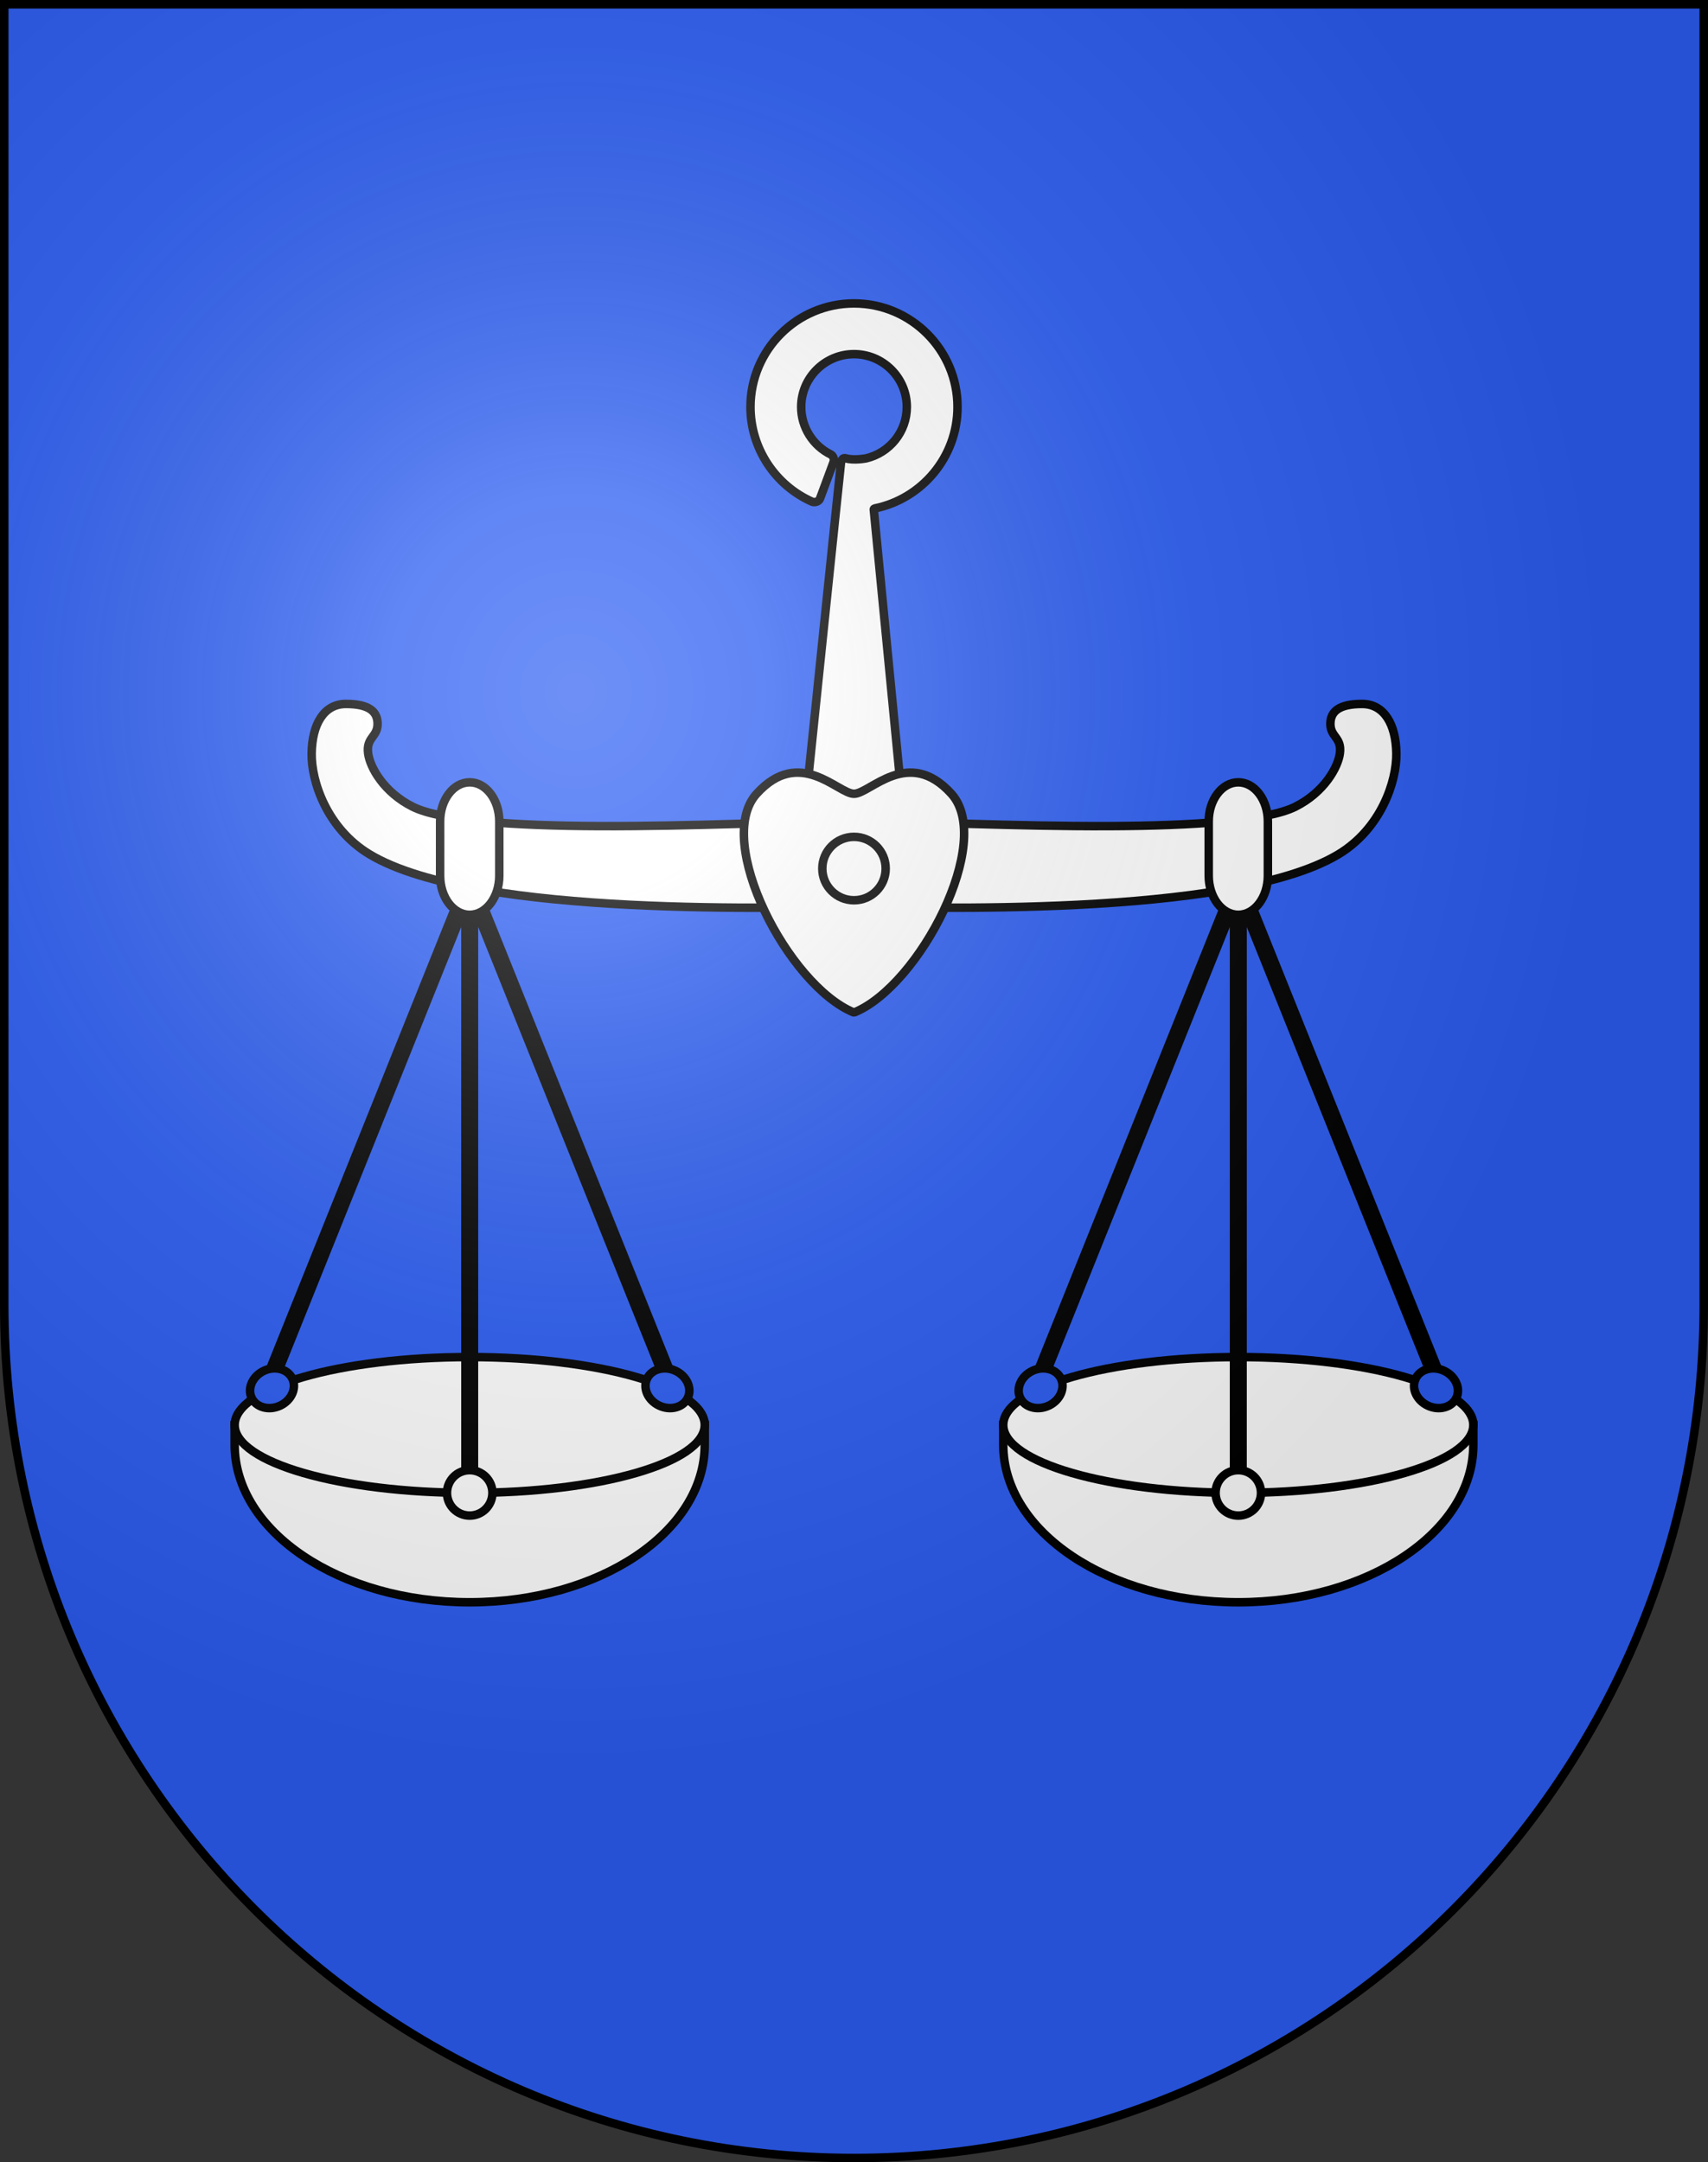 <?xml version="1.0" encoding="UTF-8" standalone="no"?>
<svg
   xmlns:dc="http://purl.org/dc/elements/1.1/"
   xmlns:cc="http://creativecommons.org/ns#"
   xmlns:rdf="http://www.w3.org/1999/02/22-rdf-syntax-ns#"
   xmlns:svg="http://www.w3.org/2000/svg"
   xmlns="http://www.w3.org/2000/svg"
   xmlns:xlink="http://www.w3.org/1999/xlink"
   xmlns:sodipodi="http://sodipodi.sourceforge.net/DTD/sodipodi-0.dtd"
   xmlns:inkscape="http://www.inkscape.org/namespaces/inkscape"
   height="763"
   width="603"
   version="1.0"
   id="svg20"
   sodipodi:version="0.32"
   inkscape:version="0.46"
   sodipodi:docname="Founex-coat_of_arms.svg"
   sodipodi:docbase="C:\Documents and Settings\Steve\Bureau\Blason Villages Suisse pour Wikipédia (par Delta-9)"
   inkscape:output_extension="org.inkscape.output.svg.inkscape">
  <rect width="100%" height="100%" fill="#333333" stroke="none"/>
  <defs
     id="defs29"><inkscape:perspective
   sodipodi:type="inkscape:persp3d"
   inkscape:vp_x="0 : 381.5 : 1"
   inkscape:vp_y="0 : 1000 : 0"
   inkscape:vp_z="603 : 381.5 : 1"
   inkscape:persp3d-origin="301.5 : 254.33333 : 1"
   id="perspective28" />
<linearGradient
   id="linearGradient2893">
  <stop
     style="stop-color:#ffffff;stop-opacity:0.314;"
     offset="0"
     id="stop2895" />
  <stop
     id="stop2897"
     offset="0.19"
     style="stop-color:#ffffff;stop-opacity:0.251;" />
  <stop
     style="stop-color:#6b6b6b;stop-opacity:0.125;"
     offset="0.6"
     id="stop2901" />
  <stop
     style="stop-color:#000000;stop-opacity:0.125;"
     offset="1"
     id="stop2899" />
</linearGradient>
<linearGradient
   id="linearGradient2955">
  <stop
     style="stop-color:white;stop-opacity:0;"
     offset="0"
     id="stop2965" />
  <stop
     style="stop-color:black;stop-opacity:0.646;"
     offset="1"
     id="stop2959" />
</linearGradient>
<radialGradient
   inkscape:collect="always"
   xlink:href="#linearGradient2893"
   id="radialGradient3236"
   gradientUnits="userSpaceOnUse"
   gradientTransform="matrix(1.215,1.531577e-24,1.464684e-23,1.267,-839.192,-490.489)"
   cx="858.042"
   cy="579.933"
   fx="858.042"
   fy="579.933"
   r="300" />
<inkscape:perspective
   id="perspective2567"
   inkscape:persp3d-origin="297.63751 : 280.63 : 1"
   inkscape:vp_z="595.27502 : 420.94501 : 1"
   inkscape:vp_y="0 : 1000 : 0"
   inkscape:vp_x="0 : 420.94501 : 1"
   sodipodi:type="inkscape:persp3d" />

	
	
	
	
	
	

	

		
		
		
			
		
			
		
			
		
		
	
		
		
		
			
		
			
		
			
		
		
	
			
			
			
		
			
			
			
		</defs>
  <sodipodi:namedview
     inkscape:window-height="927"
     inkscape:window-width="1274"
     inkscape:pageshadow="2"
     inkscape:pageopacity="0.0"
     guidetolerance="10.0"
     gridtolerance="10.0"
     objecttolerance="10.0"
     borderopacity="1.0"
     bordercolor="#666666"
     pagecolor="#ffffff"
     id="base"
     inkscape:zoom="0.82890574"
     inkscape:cx="283.15592"
     inkscape:cy="403.89246"
     inkscape:window-x="20"
     inkscape:window-y="42"
     inkscape:current-layer="layer2"
     showgrid="false"
     showguides="true"
     inkscape:guide-bbox="true">
    <sodipodi:guide
       orientation="horizontal"
       position="761.5"
       id="guide1885" />
    <sodipodi:guide
       orientation="vertical"
       position="1.5"
       id="guide1887" />
    <sodipodi:guide
       orientation="horizontal"
       position="1.5"
       id="guide1889" />
    <sodipodi:guide
       orientation="vertical"
       position="601.5"
       id="guide1891" />
    <sodipodi:guide
       orientation="vertical"
       position="301.501"
       id="guide1893" />
  </sodipodi:namedview>
  <desc
     id="desc22">Coat of Arms of Canton of Freiburg (Fribourg)</desc>
  <g
     inkscape:groupmode="layer"
     id="layer1"
     inkscape:label="Fond écu"
     style="opacity:1"
     sodipodi:insensitive="true">
    <path
       d="M 1.5,1.5 L 1.5,460.369 C 1.5,626.68 135.814,761.5 301.5,761.5 C 467.186,761.5 601.5,626.68 601.5,460.369 L 601.5,1.5 L 1.5,1.5 z"
       id="path2574"
       style="opacity:1;fill:#2b5df2" />
  </g>
  <g
     inkscape:groupmode="layer"
     id="layer2"
     inkscape:label="Meubles"
     style="opacity:1;display:inline"
     sodipodi:insensitive="true">
    <g
       id="g2686">
      <path
         style="fill:#ffffff;stroke:#000000;stroke-width:3"
         d="M 308.757,179.43 C 325.444,176.053 338.046,161.281 338.046,143.614 C 338.046,123.461 321.651,107.067 301.499,107.067 C 281.347,107.067 264.952,123.462 264.952,143.614 C 264.952,158.09 273.63,171.267 286.758,177.063 C 287.419,177.355 289.056,177.129 289.49,175.961 C 290.896,172.177 293.917,164.04 294.268,163.095 C 294.728,161.858 293.908,160.661 293.379,160.406 C 287.019,157.32 282.853,150.779 282.853,143.614 C 282.853,133.332 291.218,124.968 301.5,124.968 C 311.782,124.968 320.146,133.333 320.146,143.614 C 320.146,152.412 314.014,159.788 305.805,161.739 C 305.805,161.739 301.499,162.587 298.63,161.739 C 297.595,161.421 297.067,162.189 296.88,163.49 C 296.692,164.791 284.566,282.196 284.566,282.196 L 301.5,303.975 L 318.434,282.196 C 318.434,282.196 308.504,179.992 308.479,179.806 C 308.451,179.62 308.65,179.451 308.757,179.43 z"
         id="path2510" />
      <path
         style="fill:#ffffff;stroke:#000000;stroke-width:3"
         d="M 480.867,248.408 C 472.868,248.408 469.69,250.973 469.69,255.445 C 469.69,260.155 473.791,260.155 473.028,265.873 C 472.359,270.885 467.382,279.641 457.301,284.675 C 447.419,289.611 421.722,291.389 391.57,291.517 C 358.755,291.658 322.188,289.802 301.499,289.802 C 280.81,289.802 244.243,291.658 211.427,291.517 C 181.277,291.389 155.578,289.61 145.698,284.675 C 135.617,279.641 130.639,270.885 129.97,265.873 C 129.207,260.155 133.308,260.155 133.308,255.445 C 133.308,250.973 130.132,248.408 122.131,248.408 C 114.298,248.408 110.168,255.642 110.024,265.873 C 109.886,275.693 115.408,292.392 130.455,301.457 C 168.292,324.253 281.089,320.011 301.499,320.011 C 321.91,320.011 434.706,324.253 472.542,301.457 C 487.592,292.391 493.113,275.692 492.977,265.873 C 492.829,255.642 488.7,248.408 480.867,248.408 z"
         id="path2512" />
      <path
         style="fill:#ffffff;stroke:#000000;stroke-width:3"
         d="M 301.66,357.239 C 324.671,347.745 351.092,296.897 335.883,280.107 C 320.657,263.3 307.165,280.107 301.499,280.107 C 295.832,280.107 282.341,263.3 267.116,280.107 C 251.907,296.898 278.329,347.746 301.338,357.239 C 301.392,357.26 301.607,357.26 301.66,357.239 z"
         id="path2514" />
      <circle
         transform="translate(-3.8e-2,-4.5e-2)"
         style="fill:#ffffff;stroke:#000000;stroke-width:3"
         sodipodi:ry="11.188"
         sodipodi:rx="11.188"
         sodipodi:cy="306.53699"
         sodipodi:cx="301.53699"
         cx="301.537"
         cy="306.537"
         r="11.188"
         id="circle2516" />
      <path
         id="path2520"
         d="M 354.194,509.834 C 354.194,540.522 391.344,565.399 437.173,565.399 C 483,565.399 520.151,540.521 520.151,509.834 C 520.151,508.716 520.151,502.84 520.151,502.84 L 354.194,502.84 L 354.194,509.834 z"
         style="fill:#ffffff;stroke:#000000;stroke-width:3" />
      <ellipse
         transform="translate(-3.8e-2,-4.5e-2)"
         id="ellipse2522"
         ry="23.961"
         rx="82.978"
         cy="502.885"
         cx="437.21"
         sodipodi:cx="437.20999"
         sodipodi:cy="502.88501"
         sodipodi:rx="82.977997"
         sodipodi:ry="23.961"
         style="fill:#ffffff;stroke:#000000;stroke-width:3" />
      <line
         id="line2524"
         y2="490.931"
         x2="365.156"
         y1="311.615"
         x1="437.173"
         style="fill:#ffffff;stroke:#000000;stroke-width:6;stroke-linecap:round" />
      <line
         id="line2526"
         y2="490.931"
         x2="509.191"
         y1="311.615"
         x1="437.173"
         style="fill:#ffffff;stroke:#000000;stroke-width:6;stroke-linecap:round" />
      <line
         id="line2528"
         y2="311.615"
         x2="437.173"
         y1="526.8"
         x1="437.173"
         style="fill:#ffffff;stroke:#000000;stroke-width:6;stroke-linecap:round" />
      <circle
         transform="translate(-3.8e-2,-4.5e-2)"
         style="fill:#ffffff;stroke:#000000;stroke-width:3"
         sodipodi:ry="8.0179996"
         sodipodi:rx="8.0179996"
         sodipodi:cy="526.84497"
         sodipodi:cx="437.20999"
         cx="437.21"
         cy="526.845"
         r="8.018"
         id="circle2532" />
      <path
         style="fill:#2b5df2;stroke:#000000;stroke-width:3"
         d="M 374.561,486.481 C 372.962,483.096 368.445,481.871 364.477,483.744 C 360.508,485.62 358.587,489.889 360.189,493.276 C 361.788,496.662 366.307,497.887 370.272,496.013 C 374.241,494.139 376.164,489.869 374.561,486.481 z"
         id="path2534" />
      <path
         style="fill:#2b5df2;stroke:#000000;stroke-width:3"
         d="M 499.783,486.481 C 501.383,483.096 505.901,481.871 509.868,483.744 C 513.837,485.62 515.759,489.889 514.158,493.276 C 512.558,496.662 508.04,497.887 504.073,496.013 C 500.105,494.139 498.183,489.869 499.783,486.481 z"
         id="path2536" />
      <path
         id="path2538"
         d="M 447.615,289.86 C 447.615,282.239 442.94,276.061 437.173,276.061 L 437.173,276.061 C 431.404,276.061 426.732,282.239 426.732,289.86 L 426.732,309.01 C 426.732,316.63 431.405,322.808 437.173,322.808 L 437.173,322.808 C 442.941,322.808 447.615,316.63 447.615,309.01 L 447.615,289.86 z"
         style="fill:#ffffff;stroke:#000000;stroke-width:3" />
      <path
         id="path2542"
         d="M 248.803,509.834 C 248.803,540.522 211.653,565.399 165.825,565.399 C 119.997,565.399 82.847,540.521 82.847,509.834 C 82.847,508.716 82.847,502.84 82.847,502.84 L 248.803,502.84 L 248.803,509.834 z"
         style="fill:#ffffff;stroke:#000000;stroke-width:3" />
      <ellipse
         transform="translate(-3.8e-2,-4.5e-2)"
         id="ellipse2544"
         ry="23.961"
         rx="82.978"
         cy="502.885"
         cx="165.863"
         sodipodi:cx="165.86301"
         sodipodi:cy="502.88501"
         sodipodi:rx="82.977997"
         sodipodi:ry="23.961"
         style="fill:#ffffff;stroke:#000000;stroke-width:3" />
      <line
         id="line2546"
         y2="490.931"
         x2="237.842"
         y1="311.615"
         x1="165.825"
         style="fill:#ffffff;stroke:#000000;stroke-width:6;stroke-linecap:round" />
      <line
         id="line2548"
         y2="490.931"
         x2="93.807"
         y1="311.615"
         x1="165.825"
         style="fill:#ffffff;stroke:#000000;stroke-width:6;stroke-linecap:round" />
      <line
         id="line2550"
         y2="311.615"
         x2="165.825"
         y1="526.8"
         x1="165.825"
         style="fill:#ffffff;stroke:#000000;stroke-width:6;stroke-linecap:round" />
      <circle
         transform="translate(-3.8e-2,-4.5e-2)"
         style="fill:#ffffff;stroke:#000000;stroke-width:3"
         sodipodi:ry="8.0170002"
         sodipodi:rx="8.0170002"
         sodipodi:cy="526.84497"
         sodipodi:cx="165.86301"
         cx="165.863"
         cy="526.845"
         r="8.017"
         id="circle2554" />
      <path
         style="fill:#2b5df2;stroke:#000000;stroke-width:3"
         d="M 228.437,486.481 C 230.036,483.096 234.555,481.871 238.521,483.744 C 242.49,485.62 244.412,489.889 242.811,493.276 C 241.211,496.662 236.693,497.887 232.726,496.013 C 228.756,494.139 226.835,489.869 228.437,486.481 z"
         id="path2556" />
      <path
         style="fill:#2b5df2;stroke:#000000;stroke-width:3"
         d="M 103.214,486.481 C 101.615,483.096 97.096,481.871 93.129,483.744 C 89.16,485.62 87.238,489.889 88.84,493.276 C 90.439,496.662 94.957,497.887 98.924,496.013 C 102.894,494.139 104.816,489.869 103.214,486.481 z"
         id="path2558" />
      <path
         id="path2560"
         d="M 155.383,289.86 C 155.383,282.239 160.058,276.061 165.825,276.061 L 165.825,276.061 C 171.593,276.061 176.268,282.239 176.268,289.86 L 176.268,309.01 C 176.268,316.63 171.593,322.808 165.825,322.808 L 165.825,322.808 C 160.058,322.808 155.383,316.63 155.383,309.01 L 155.383,289.86 z"
         style="fill:#ffffff;stroke:#000000;stroke-width:3" />
    </g>
  </g>
  <g
     inkscape:groupmode="layer"
     id="layer3"
     inkscape:label="Reflet final"
     style="display:inline"
     sodipodi:insensitive="true">
    <path
       style="fill:url(#radialGradient3236);fill-opacity:1"
       d="M 1.5,1.5 L 1.5,460.368 C 1.5,626.679 135.815,761.5 301.5,761.5 C 467.185,761.5 601.5,626.679 601.5,460.368 L 601.5,1.5 L 1.5,1.5 z "
       id="path2346" />
  </g>
  <g
     inkscape:groupmode="layer"
     id="layer4"
     inkscape:label="Contour final"
     style="display:inline"
     sodipodi:insensitive="true">
    <path
       style="fill:none;fill-opacity:1;stroke:#000000;stroke-width:3;stroke-miterlimit:4;stroke-dasharray:none;stroke-opacity:1"
       d="M 1.5,1.5 L 1.5,460.368 C 1.5,626.679 135.815,761.5 301.5,761.5 C 467.185,761.5 601.5,626.679 601.5,460.368 L 601.5,1.5 L 1.5,1.5 z "
       id="path3239" />
  </g>
</svg>

